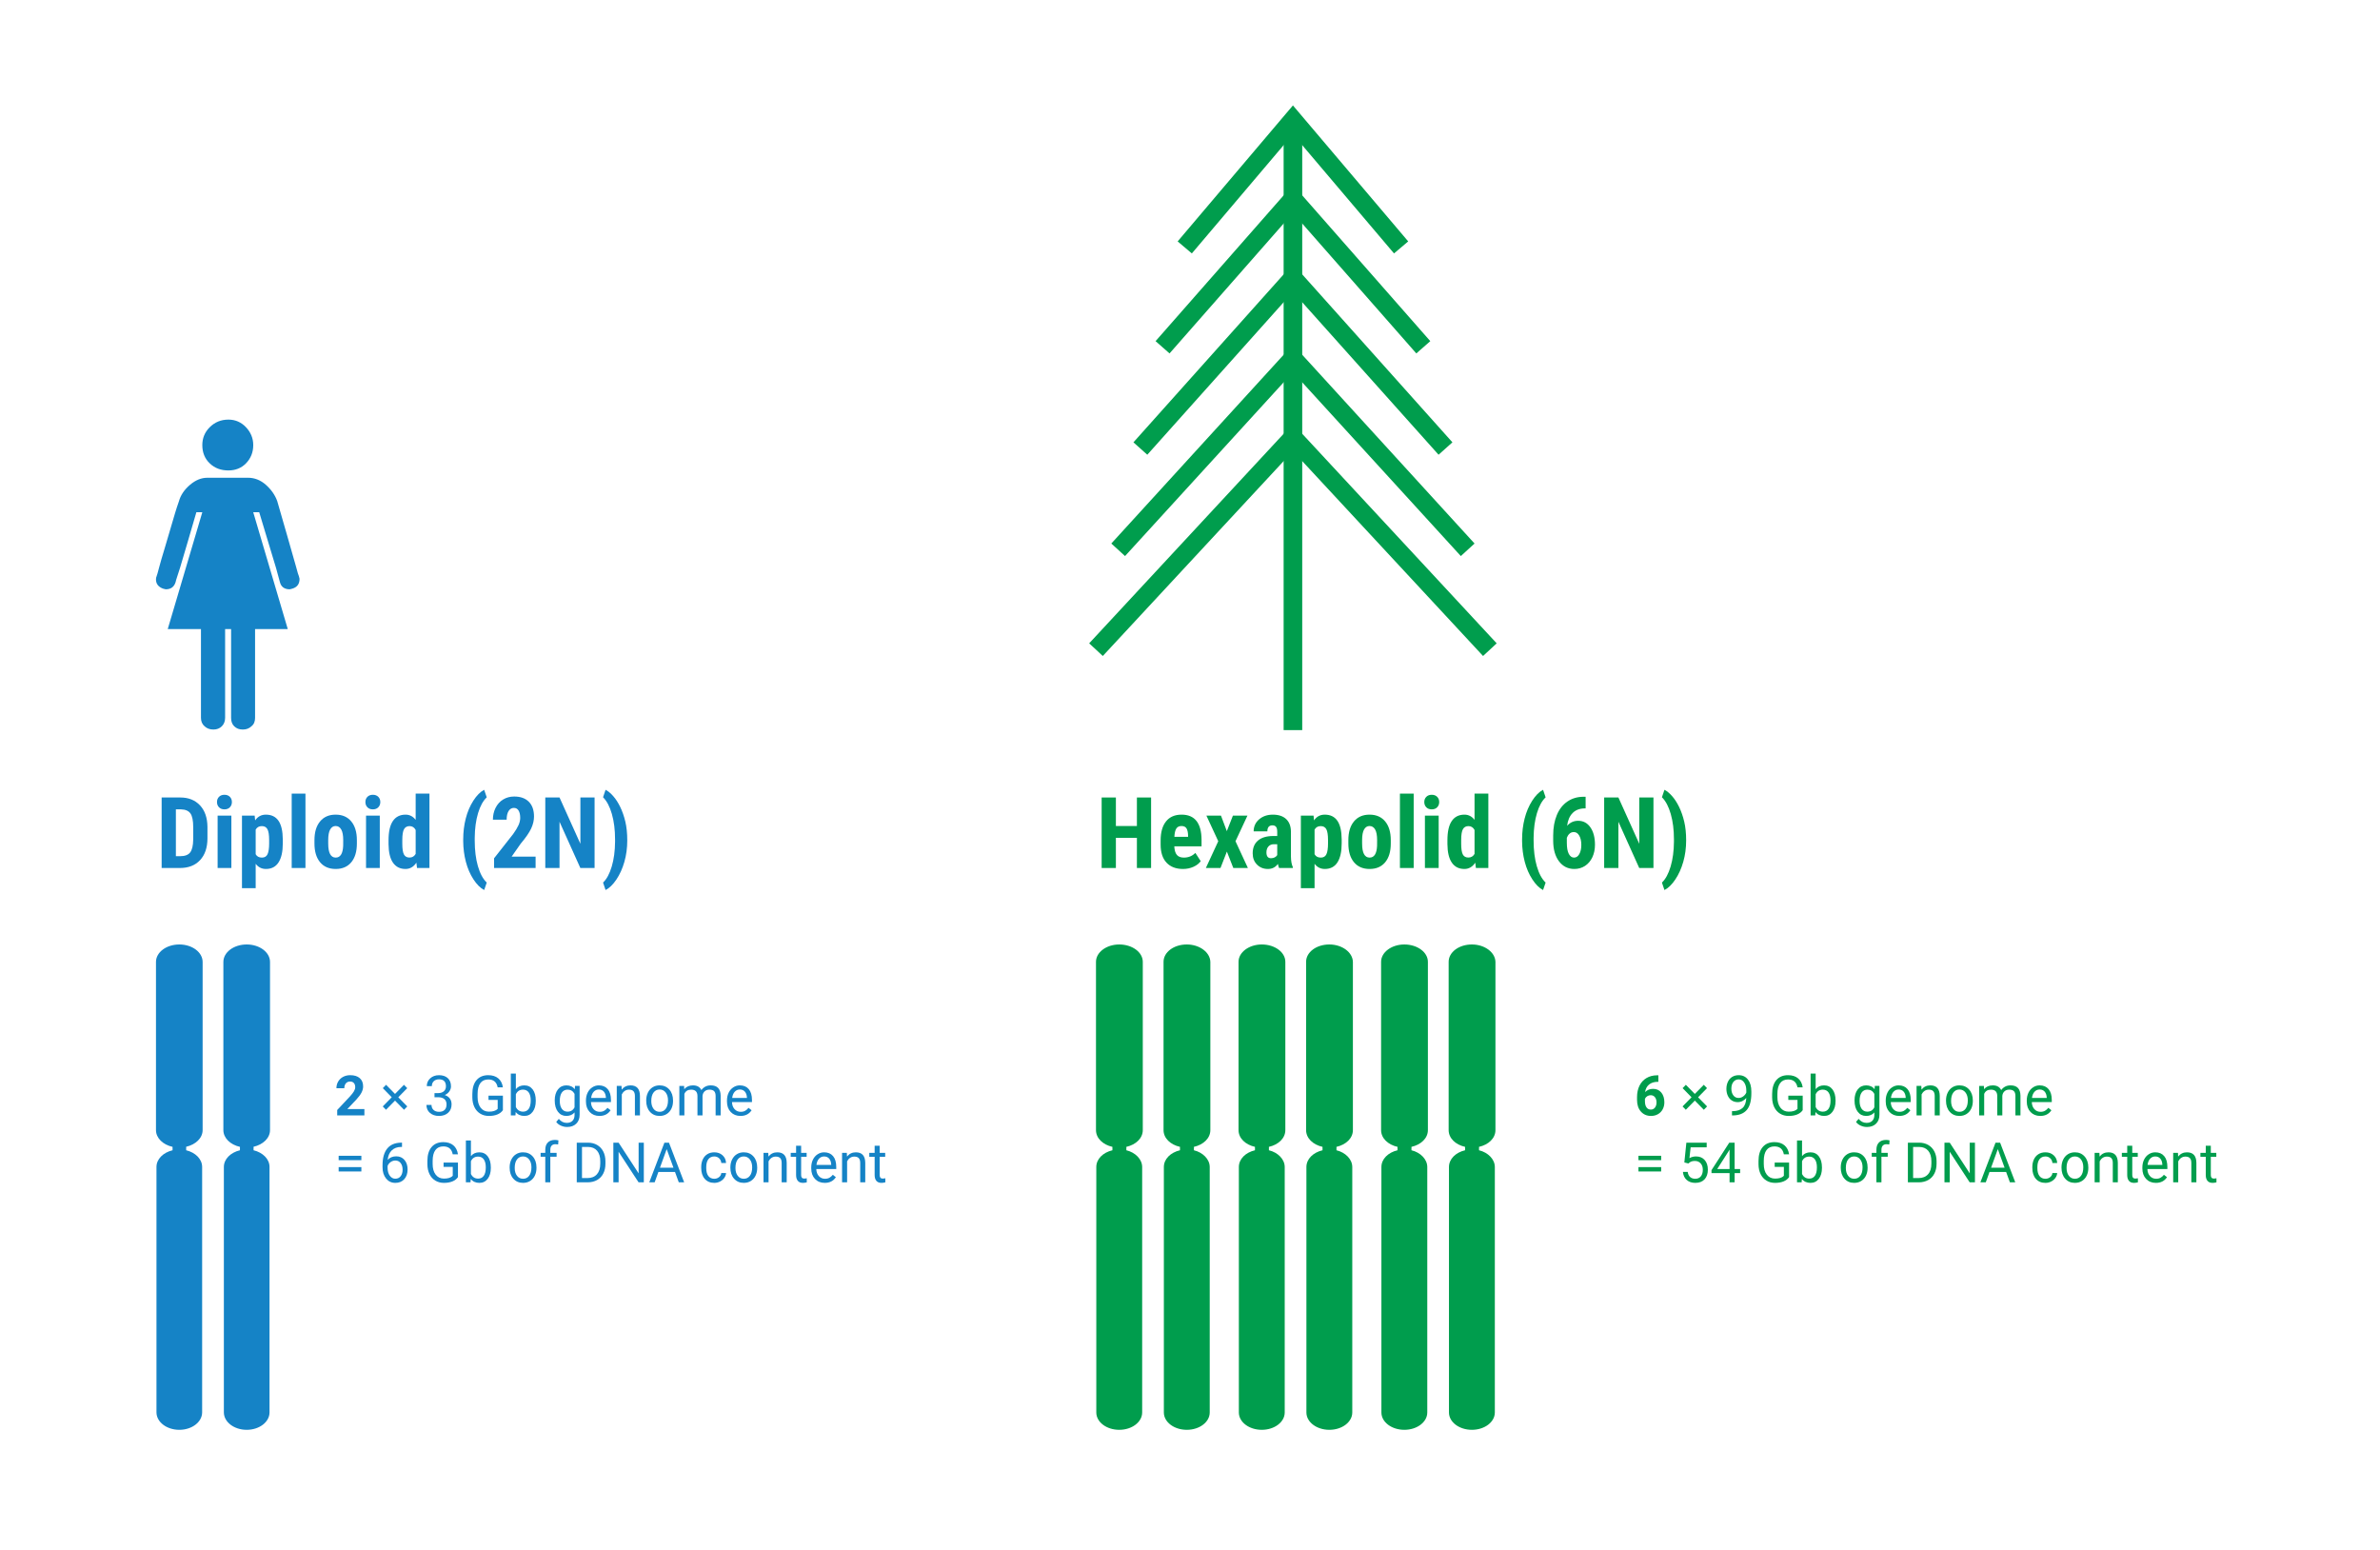 <?xml version="1.0" encoding="UTF-8"?>
<svg id="rev" xmlns="http://www.w3.org/2000/svg" viewBox="0 0 768 500">
  <defs>
    <style>
      .cls-1 {
        fill: none;
        stroke: #009d4d;
        stroke-miterlimit: 10;
        stroke-width: 6px;
      }

      .cls-2 {
        fill: #009d4d;
      }

      .cls-3 {
        fill: #1583c6;
      }
    </style>
  </defs>
  <g>
    <path class="cls-3" d="M72.642,202.986v28.635c0,1.116-.376,2.039-1.063,2.722-.705,.701-1.606,1.048-2.722,1.048-1.124,0-2.088-.336-2.838-1.048-.795-.673-1.17-1.606-1.17-2.722v-28.635h-10.723l11.159-37.706h-1.92c-1.224,4.237-4.542,15.572-5.292,18.011-.749,2.434-1.331,3.954-1.392,4.482-.482,1.599-1.538,2.371-3.197,2.371l-.849-.207c-1.553-.565-2.303-1.574-2.303-2.997,0-.39,.054-.711,.215-1.033,.107-.275,.402-1.23,.804-2.83,.402-1.605,1.015-3.578,1.706-5.882,.701-2.338,1.444-4.879,2.241-7.595,.802-2.731,1.545-5.36,2.455-7.9,.536-1.943,1.722-3.69,3.525-5.238,1.83-1.571,3.686-2.31,5.653-2.31h13.131c2.026,0,3.997,.723,5.767,2.31,1.71,1.533,2.945,3.296,3.634,5.238,.734,2.54,5.714,19.778,6.133,21.377,.421,1.606,.695,2.554,.849,2.83l.214,.849c0,1.721-.804,2.73-2.348,3.181l-.806,.206c-1.698,0-2.81-.763-3.197-2.371-.126-.525-.541-2.078-1.224-4.482-.701-2.469-4.214-13.774-5.438-18.011h-1.928l11.144,37.706h-10.554v28.635c0,1.116-.321,2.049-1.177,2.722-.75,.711-1.66,1.048-2.776,1.048-1.178,0-2.036-.335-2.776-1.048-.698-.672-1.009-1.606-1.009-2.722v-28.635h-1.929Z"/>
    <path class="cls-3" d="M73.705,151.789c2.248,0,4.17-.74,5.667-2.279,1.538-1.582,2.348-3.534,2.348-5.897,0-2.248-.829-4.152-2.348-5.767-1.518-1.613-3.419-2.455-5.667-2.455-2.394,0-4.375,.819-6.027,2.455-1.606,1.591-2.394,3.518-2.394,5.767,0,2.364,.768,4.34,2.394,5.897,1.633,1.564,3.632,2.279,6.027,2.279Z"/>
  </g>
  <g>
    <g id="Layer_1-2" data-name="Layer 1-2">
      <path id="path4008" class="cls-2" d="M382.963,304.743c-4.2,0-7.5,2.5-7.5,5.6v54.3c0,2.6,2.2,4.7,5.3,5.4v1.1c-3,.7-5.2,2.8-5.2,5.4v79.2c0,3.1,3.3,5.6,7.4,5.6s7.4-2.5,7.4-5.6v-79.2c0-2.5-2.2-4.7-5.1-5.4v-1.1c3.1-.7,5.3-2.8,5.3-5.4v-54.3c-.1-3.1-3.5-5.6-7.6-5.6Z"/>
      <path id="path4010" class="cls-2" d="M361.163,304.743c-4.1,0-7.5,2.5-7.5,5.6v54.3c0,2.6,2.2,4.7,5.3,5.4v1.1c-3,.7-5.2,2.8-5.2,5.4v79.2c0,3.1,3.3,5.6,7.4,5.6s7.4-2.5,7.4-5.6v-79.2c0-2.5-2.2-4.7-5.1-5.4v-1.1c3.1-.7,5.3-2.8,5.3-5.4v-54.3c0-3.1-3.4-5.6-7.6-5.6Z"/>
    </g>
    <g id="Layer_1-2-2" data-name="Layer 1-2">
      <path id="path4008-2" data-name="path4008" class="cls-2" d="M428.963,304.743c-4.2,0-7.5,2.5-7.5,5.6v54.3c0,2.6,2.2,4.7,5.3,5.4v1.1c-3,.7-5.2,2.8-5.2,5.4v79.2c0,3.1,3.3,5.6,7.4,5.6s7.4-2.5,7.4-5.6v-79.2c0-2.5-2.2-4.7-5.1-5.4v-1.1c3.1-.7,5.3-2.8,5.3-5.4v-54.3c-.1-3.1-3.5-5.6-7.6-5.6Z"/>
      <path id="path4010-2" data-name="path4010" class="cls-2" d="M407.163,304.743c-4.1,0-7.5,2.5-7.5,5.6v54.3c0,2.6,2.2,4.7,5.3,5.4v1.1c-3,.7-5.2,2.8-5.2,5.4v79.2c0,3.1,3.3,5.6,7.4,5.6s7.4-2.5,7.4-5.6v-79.2c0-2.5-2.2-4.7-5.1-5.4v-1.1c3.1-.7,5.3-2.8,5.3-5.4v-54.3c0-3.1-3.4-5.6-7.6-5.6Z"/>
    </g>
    <g id="Layer_1-2-3" data-name="Layer 1-2">
      <path id="path4008-3" data-name="path4008" class="cls-2" d="M474.963,304.743c-4.2,0-7.5,2.5-7.5,5.6v54.3c0,2.6,2.2,4.7,5.3,5.4v1.1c-3,.7-5.2,2.8-5.2,5.4v79.2c0,3.1,3.3,5.6,7.4,5.6s7.4-2.5,7.4-5.6v-79.2c0-2.5-2.2-4.7-5.1-5.4v-1.1c3.1-.7,5.3-2.8,5.3-5.4v-54.3c-.1-3.1-3.5-5.6-7.6-5.6Z"/>
      <path id="path4010-3" data-name="path4010" class="cls-2" d="M453.163,304.743c-4.1,0-7.5,2.5-7.5,5.6v54.3c0,2.6,2.2,4.7,5.3,5.4v1.1c-3,.7-5.2,2.8-5.2,5.4v79.2c0,3.1,3.3,5.6,7.4,5.6s7.4-2.5,7.4-5.6v-79.2c0-2.5-2.2-4.7-5.1-5.4v-1.1c3.1-.7,5.3-2.8,5.3-5.4v-54.3c-0-3.1-3.4-5.6-7.6-5.6Z"/>
    </g>
  </g>
  <g id="Layer_1-2-4" data-name="Layer 1-2">
    <path id="path4008-4" data-name="path4008" class="cls-3" d="M79.606,304.743c-4.169,0-7.527,2.518-7.527,5.645v54.25c0,2.562,2.24,4.713,5.348,5.407v1.099c-3.002,.712-5.189,2.837-5.189,5.378v79.177c0,3.127,3.288,5.645,7.368,5.645s7.368-2.518,7.368-5.645v-79.177c0-2.531-2.166-4.657-5.15-5.378v-1.129c3.085-.704,5.308-2.827,5.308-5.378v-54.25c0-3.127-3.358-5.645-7.527-5.645Z"/>
    <path id="path4010-4" data-name="path4010" class="cls-3" d="M57.859,304.743c-4.169,0-7.527,2.518-7.527,5.645v54.25c0,2.562,2.24,4.713,5.348,5.407v1.099c-3.002,.712-5.189,2.837-5.189,5.378v79.177c0,3.127,3.288,5.645,7.368,5.645s7.368-2.518,7.368-5.645v-79.177c0-2.531-2.166-4.657-5.15-5.378v-1.129c3.085-.704,5.308-2.827,5.308-5.378v-54.25c0-3.127-3.358-5.645-7.527-5.645Z"/>
  </g>
  <g>
    <line class="cls-1" x1="417.214" y1="38.655" x2="417.214" y2="235.576"/>
    <g>
      <polyline class="cls-1" points="480.766 209.618 417.214 141.144 353.663 209.618"/>
      <polyline class="cls-1" points="473.605 177.395 417.214 115.633 360.824 177.395"/>
      <polyline class="cls-1" points="466.445 144.724 417.214 89.676 367.984 144.724"/>
      <polyline class="cls-1" points="459.284 112.053 417.214 64.166 375.145 112.053"/>
      <polyline class="cls-1" points="452.123 79.83 417.214 38.655 382.306 79.83"/>
    </g>
  </g>
  <g>
    <path class="cls-3" d="M52.161,280.068v-22.75h6.016c2.656,0,4.773,.844,6.352,2.531s2.383,4,2.414,6.938v3.688c0,2.989-.789,5.336-2.367,7.039s-3.753,2.555-6.523,2.555h-5.891Zm4.594-18.922v15.109h1.375c1.531,0,2.609-.403,3.234-1.211s.953-2.2,.984-4.18v-3.953c0-2.125-.297-3.606-.891-4.445s-1.604-1.278-3.031-1.32h-1.672Z"/>
    <path class="cls-3" d="M70.02,258.787c0-.688,.219-1.25,.656-1.688s1.021-.656,1.75-.656c.729,0,1.312,.219,1.75,.656s.656,1,.656,1.688c0,.677-.216,1.239-.648,1.688-.433,.448-1.019,.672-1.758,.672-.74,0-1.326-.224-1.758-.672-.433-.448-.648-1.011-.648-1.688Zm4.641,21.281h-4.438v-16.906h4.438v16.906Z"/>
    <path class="cls-3" d="M91.254,272.146c0,2.656-.456,4.692-1.367,6.109-.912,1.417-2.269,2.125-4.07,2.125-1.375,0-2.479-.558-3.312-1.672v7.859h-4.422v-23.406h4.094l.156,1.547c.844-1.239,1.995-1.859,3.453-1.859,1.802,0,3.159,.656,4.07,1.969,.911,1.312,1.377,3.323,1.398,6.031v1.297Zm-4.406-1.109c0-1.636-.18-2.792-.539-3.469s-.966-1.016-1.82-1.016c-.906,0-1.568,.38-1.984,1.141v7.922c.396,.729,1.067,1.094,2.016,1.094,.875,0,1.481-.37,1.82-1.109,.338-.739,.508-1.891,.508-3.453v-1.109Z"/>
    <path class="cls-3" d="M98.567,280.068h-4.438v-24h4.438v24Z"/>
    <path class="cls-3" d="M101.473,271.068c0-2.562,.604-4.573,1.812-6.031,1.208-1.458,2.88-2.188,5.016-2.188,2.156,0,3.838,.729,5.047,2.188,1.208,1.458,1.812,3.479,1.812,6.062v1.078c0,2.573-.599,4.583-1.797,6.031-1.198,1.448-2.875,2.172-5.031,2.172-2.167,0-3.852-.727-5.055-2.18s-1.805-3.472-1.805-6.055v-1.078Zm4.438,1.109c0,3.021,.807,4.531,2.422,4.531,1.489,0,2.292-1.261,2.406-3.781l.016-1.859c0-1.542-.214-2.685-.641-3.43-.427-.745-1.031-1.117-1.812-1.117-.75,0-1.336,.372-1.758,1.117s-.633,1.888-.633,3.43v1.109Z"/>
    <path class="cls-3" d="M117.911,258.787c0-.688,.219-1.25,.656-1.688s1.021-.656,1.75-.656c.729,0,1.312,.219,1.75,.656s.656,1,.656,1.688c0,.677-.216,1.239-.648,1.688-.433,.448-1.019,.672-1.758,.672-.74,0-1.326-.224-1.758-.672-.433-.448-.648-1.011-.648-1.688Zm4.641,21.281h-4.438v-16.906h4.438v16.906Z"/>
    <path class="cls-3" d="M125.379,271.1c0-2.771,.469-4.839,1.406-6.203s2.302-2.047,4.094-2.047c1.302,0,2.385,.562,3.25,1.688v-8.469h4.453v24h-4.016l-.203-1.719c-.906,1.354-2.073,2.031-3.5,2.031-1.771,0-3.123-.677-4.055-2.031-.933-1.354-1.409-3.344-1.43-5.969v-1.281Zm4.438,1.109c0,1.667,.177,2.831,.531,3.492,.354,.661,.953,.992,1.797,.992,.875,0,1.536-.391,1.984-1.172v-7.719c-.438-.833-1.094-1.25-1.969-1.25-.812,0-1.406,.328-1.781,.984s-.562,1.823-.562,3.5v1.172Z"/>
    <path class="cls-3" d="M149.473,270.818c0-2.333,.273-4.573,.82-6.719s1.364-4.065,2.453-5.758c1.088-1.692,2.252-2.862,3.492-3.508l.828,2.438c-1.178,1.104-2.109,2.8-2.797,5.086s-1.047,4.93-1.078,7.93v.938c0,3.125,.341,5.872,1.023,8.242,.682,2.369,1.633,4.138,2.852,5.305l-.828,2.406c-1.229-.646-2.383-1.797-3.461-3.453s-1.894-3.542-2.445-5.656c-.553-2.114-.839-4.317-.859-6.609v-.641Z"/>
    <path class="cls-3" d="M172.833,280.068h-13.406v-3.125l6.156-7.828c.781-1.083,1.356-2.034,1.727-2.852,.369-.817,.555-1.602,.555-2.352,0-1.011-.175-1.802-.523-2.375-.35-.573-.852-.859-1.508-.859-.719,0-1.289,.333-1.711,1s-.633,1.604-.633,2.812h-4.438c0-1.396,.289-2.672,.867-3.828s1.391-2.055,2.438-2.695,2.231-.961,3.555-.961c2.031,0,3.606,.56,4.727,1.68,1.119,1.12,1.68,2.711,1.68,4.773,0,1.281-.311,2.581-.93,3.898-.62,1.317-1.742,2.94-3.367,4.867l-2.922,4.172h7.734v3.672Z"/>
    <path class="cls-3" d="M191.864,280.068h-4.594l-6.719-14.922v14.922h-4.594v-22.75h4.594l6.734,14.938v-14.938h4.578v22.75Z"/>
    <path class="cls-3" d="M202.411,271.193c0,2.427-.311,4.724-.93,6.891-.62,2.166-1.479,4.067-2.578,5.703-1.1,1.635-2.264,2.766-3.492,3.391l-.812-2.406c1.188-1.136,2.125-2.873,2.812-5.211,.688-2.339,1.041-4.987,1.062-7.945v-.828c0-3.031-.342-5.742-1.023-8.133-.683-2.391-1.633-4.195-2.852-5.414l.812-2.406c.802,.406,1.622,1.083,2.461,2.031,.838,.948,1.596,2.12,2.273,3.516,.677,1.396,1.224,2.966,1.641,4.711,.416,1.745,.625,3.778,.625,6.102Z"/>
  </g>
  <g>
    <path class="cls-3" d="M117.586,359.891h-8.771v-1.74l4.14-4.412c.568-.621,.989-1.163,1.261-1.626s.409-.902,.409-1.318c0-.568-.144-1.015-.431-1.341-.287-.324-.697-.487-1.23-.487-.574,0-1.027,.198-1.358,.593-.331,.396-.497,.916-.497,1.561h-2.549c0-.779,.186-1.491,.558-2.136s.898-1.149,1.578-1.517c.68-.365,1.45-.549,2.312-.549,1.318,0,2.342,.316,3.072,.949s1.094,1.526,1.094,2.681c0,.633-.164,1.277-.492,1.934s-.891,1.421-1.688,2.294l-2.909,3.067h5.502v2.048Z"/>
    <path class="cls-3" d="M123.51,356.999l2.9-2.953-2.883-2.944,1.046-1.081,2.892,2.944,2.892-2.944,1.046,1.081-2.883,2.944,2.9,2.953-1.046,1.081-2.909-2.962-2.909,2.962-1.046-1.081Z"/>
    <path class="cls-3" d="M140.209,352.701h1.222c.768-.012,1.371-.214,1.811-.606s.659-.923,.659-1.591c0-1.5-.747-2.25-2.241-2.25-.703,0-1.264,.201-1.683,.602-.419,.402-.628,.934-.628,1.596h-1.626c0-1.014,.371-1.855,1.112-2.527,.741-.67,1.683-1.006,2.826-1.006,1.207,0,2.153,.319,2.839,.958s1.028,1.526,1.028,2.663c0,.557-.18,1.096-.541,1.617s-.851,.911-1.472,1.169c.703,.223,1.247,.592,1.63,1.107s.576,1.146,.576,1.89c0,1.148-.375,2.06-1.125,2.733s-1.726,1.011-2.927,1.011-2.178-.325-2.931-.976-1.129-1.509-1.129-2.575h1.635c0,.674,.22,1.213,.659,1.617s1.028,.606,1.767,.606c.785,0,1.386-.205,1.802-.615s.624-.999,.624-1.767c0-.744-.229-1.315-.686-1.714s-1.116-.604-1.978-.615h-1.222v-1.327Z"/>
    <path class="cls-3" d="M162.278,358.212c-.434,.621-1.039,1.085-1.815,1.394-.776,.307-1.68,.461-2.711,.461-1.043,0-1.969-.244-2.777-.734-.809-.488-1.434-1.185-1.876-2.087s-.669-1.948-.681-3.138v-1.116c0-1.928,.45-3.422,1.349-4.482s2.164-1.591,3.792-1.591c1.336,0,2.411,.342,3.226,1.023,.814,.684,1.312,1.651,1.494,2.905h-1.688c-.316-1.699-1.324-2.549-3.023-2.549-1.131,0-1.988,.397-2.571,1.192s-.877,1.945-.883,3.452v1.047c0,1.437,.328,2.579,.984,3.427,.656,.847,1.544,1.271,2.663,1.271,.633,0,1.187-.069,1.661-.21s.867-.377,1.178-.711v-2.867h-2.962v-1.38h4.641v4.693Z"/>
    <path class="cls-3" d="M172.887,355.241c0,1.453-.334,2.62-1.002,3.503-.668,.881-1.564,1.322-2.689,1.322-1.201,0-2.13-.425-2.786-1.274l-.079,1.099h-1.494v-13.5h1.626v5.036c.656-.814,1.562-1.222,2.716-1.222s2.061,.437,2.72,1.31,.989,2.068,.989,3.586v.141Zm-1.626-.185c0-1.107-.214-1.963-.642-2.566s-1.043-.905-1.846-.905c-1.072,0-1.843,.498-2.312,1.494v4.113c.498,.996,1.274,1.494,2.329,1.494,.779,0,1.386-.302,1.819-.905s.65-1.512,.65-2.725Z"/>
    <path class="cls-3" d="M179.004,355.057c0-1.482,.343-2.662,1.028-3.537,.686-.877,1.594-1.314,2.725-1.314,1.16,0,2.065,.41,2.716,1.23l.079-1.055h1.485v9.281c0,1.23-.365,2.2-1.094,2.909s-1.709,1.063-2.94,1.063c-.686,0-1.356-.146-2.013-.439s-1.157-.694-1.503-1.204l.844-.976c.697,.861,1.55,1.292,2.558,1.292,.791,0,1.408-.223,1.85-.668s.664-1.072,.664-1.881v-.817c-.65,.75-1.538,1.125-2.663,1.125-1.113,0-2.014-.448-2.703-1.345s-1.033-2.118-1.033-3.665Zm1.635,.185c0,1.072,.22,1.915,.659,2.526,.439,.613,1.055,.919,1.846,.919,1.025,0,1.778-.466,2.259-1.397v-4.342c-.498-.908-1.245-1.362-2.241-1.362-.791,0-1.409,.308-1.854,.923s-.668,1.526-.668,2.733Z"/>
    <path class="cls-3" d="M193.436,360.066c-1.289,0-2.338-.424-3.146-1.27-.809-.848-1.213-1.979-1.213-3.397v-.299c0-.943,.18-1.786,.541-2.526,.36-.742,.864-1.322,1.512-1.74,.647-.42,1.349-.629,2.105-.629,1.236,0,2.197,.407,2.883,1.222s1.028,1.98,1.028,3.498v.677h-6.442c.023,.938,.297,1.695,.822,2.271,.524,.578,1.191,.866,2,.866,.574,0,1.061-.117,1.459-.352s.747-.545,1.046-.932l.993,.773c-.797,1.225-1.992,1.837-3.586,1.837Zm-.202-8.525c-.656,0-1.207,.238-1.652,.717-.445,.477-.721,1.146-.826,2.008h4.764v-.123c-.047-.826-.27-1.467-.668-1.92-.398-.455-.938-.682-1.617-.682Z"/>
    <path class="cls-3" d="M200.563,350.381l.053,1.195c.727-.914,1.676-1.371,2.848-1.371,2.01,0,3.023,1.134,3.041,3.401v6.284h-1.626v-6.293c-.006-.686-.162-1.192-.471-1.521-.307-.328-.786-.492-1.437-.492-.527,0-.99,.141-1.389,.422s-.709,.65-.932,1.107v6.776h-1.626v-9.51h1.538Z"/>
    <path class="cls-3" d="M208.526,355.048c0-.932,.183-1.77,.55-2.514,.365-.744,.875-1.318,1.529-1.723,.652-.404,1.398-.606,2.236-.606,1.295,0,2.342,.448,3.143,1.345,.799,.896,1.199,2.089,1.199,3.577v.114c0,.926-.178,1.757-.531,2.491-.355,.736-.861,1.309-1.521,1.719-.658,.41-1.416,.615-2.271,.615-1.289,0-2.334-.448-3.133-1.345-.801-.896-1.2-2.083-1.2-3.56v-.114Zm1.635,.193c0,1.055,.244,1.901,.733,2.54s1.145,.958,1.965,.958c.826,0,1.482-.323,1.969-.972,.486-.646,.729-1.554,.729-2.72,0-1.043-.248-1.888-.743-2.536-.495-.646-1.152-.971-1.973-.971-.803,0-1.45,.319-1.942,.958s-.738,1.553-.738,2.742Z"/>
    <path class="cls-3" d="M220.752,350.381l.044,1.055c.697-.82,1.638-1.23,2.821-1.23,1.33,0,2.235,.51,2.716,1.529,.316-.457,.728-.826,1.235-1.107,.506-.281,1.105-.422,1.797-.422,2.086,0,3.146,1.104,3.182,3.313v6.372h-1.626v-6.275c0-.68-.155-1.188-.466-1.525-.311-.336-.832-.505-1.564-.505-.604,0-1.104,.181-1.503,.54-.398,.361-.63,.846-.694,1.455v6.311h-1.635v-6.231c0-1.383-.677-2.074-2.03-2.074-1.066,0-1.796,.454-2.188,1.362v6.943h-1.626v-9.51h1.538Z"/>
    <path class="cls-3" d="M238.945,360.066c-1.289,0-2.338-.424-3.146-1.27-.809-.848-1.213-1.979-1.213-3.397v-.299c0-.943,.181-1.786,.54-2.526,.361-.742,.864-1.322,1.512-1.74,.647-.42,1.35-.629,2.105-.629,1.236,0,2.197,.407,2.883,1.222s1.028,1.98,1.028,3.498v.677h-6.442c.023,.938,.297,1.695,.822,2.271,.523,.578,1.19,.866,1.999,.866,.574,0,1.061-.117,1.459-.352s.747-.545,1.046-.932l.993,.773c-.797,1.225-1.992,1.837-3.586,1.837Zm-.202-8.525c-.656,0-1.207,.238-1.652,.717-.445,.477-.721,1.146-.826,2.008h4.764v-.123c-.047-.826-.27-1.467-.668-1.92-.398-.455-.938-.682-1.617-.682Z"/>
    <path class="cls-3" d="M116.61,374.336h-7.33v-1.414h7.33v1.414Zm0,3.648h-7.33v-1.406h7.33v1.406Z"/>
    <path class="cls-3" d="M129.724,368.686v1.379h-.299c-1.266,.023-2.273,.398-3.023,1.125s-1.184,1.75-1.301,3.068c.674-.773,1.594-1.16,2.76-1.16,1.113,0,2.002,.393,2.667,1.178s.998,1.799,.998,3.041c0,1.318-.359,2.373-1.077,3.164s-1.68,1.186-2.887,1.186c-1.225,0-2.218-.47-2.979-1.41s-1.143-2.152-1.143-3.635v-.623c0-2.355,.502-4.156,1.507-5.401s2.5-1.882,4.487-1.911h.29Zm-2.136,5.766c-.557,0-1.069,.166-1.538,.5s-.794,.754-.976,1.258v.598c0,1.055,.237,1.904,.712,2.549s1.066,.967,1.775,.967c.732,0,1.308-.27,1.727-.809s.628-1.246,.628-2.119c0-.879-.212-1.589-.637-2.131s-.989-.812-1.692-.812Z"/>
    <path class="cls-3" d="M147.776,379.812c-.434,.621-1.039,1.085-1.815,1.393s-1.68,.461-2.711,.461c-1.043,0-1.969-.244-2.777-.733s-1.434-1.185-1.876-2.087-.669-1.949-.681-3.139v-1.115c0-1.928,.45-3.422,1.349-4.482s2.164-1.592,3.792-1.592c1.336,0,2.411,.342,3.226,1.024s1.312,1.651,1.494,2.905h-1.688c-.316-1.699-1.324-2.549-3.023-2.549-1.131,0-1.988,.396-2.571,1.191s-.877,1.945-.883,3.453v1.047c0,1.436,.328,2.578,.984,3.426s1.544,1.271,2.663,1.271c.633,0,1.187-.07,1.661-.211s.867-.377,1.178-.711v-2.867h-2.962v-1.379h4.641v4.693Z"/>
    <path class="cls-3" d="M158.385,376.842c0,1.453-.334,2.62-1.002,3.502s-1.564,1.322-2.689,1.322c-1.201,0-2.13-.424-2.786-1.273l-.079,1.098h-1.494v-13.5h1.626v5.037c.656-.814,1.562-1.223,2.716-1.223s2.061,.438,2.72,1.311,.989,2.068,.989,3.586v.141Zm-1.626-.186c0-1.107-.214-1.963-.642-2.566s-1.043-.904-1.846-.904c-1.072,0-1.843,.498-2.312,1.494v4.113c.498,.996,1.274,1.494,2.329,1.494,.779,0,1.386-.303,1.819-.906s.65-1.512,.65-2.725Z"/>
    <path class="cls-3" d="M164.458,376.648c0-.932,.183-1.77,.549-2.514s.876-1.318,1.529-1.723,1.399-.607,2.237-.607c1.295,0,2.342,.449,3.142,1.346s1.2,2.088,1.2,3.576v.115c0,.926-.177,1.756-.532,2.491s-.861,1.308-1.521,1.718-1.417,.615-2.272,.615c-1.289,0-2.333-.447-3.133-1.344s-1.2-2.084-1.2-3.561v-.113Zm1.635,.193c0,1.055,.245,1.9,.734,2.539s1.144,.959,1.964,.959c.826,0,1.482-.324,1.969-.972s.729-1.554,.729-2.72c0-1.043-.248-1.889-.743-2.536s-1.153-.972-1.973-.972c-.803,0-1.45,.32-1.942,.959s-.738,1.553-.738,2.742Z"/>
    <path class="cls-3" d="M175.954,381.49v-8.252h-1.503v-1.258h1.503v-.975c0-1.02,.272-1.809,.817-2.365s1.315-.834,2.312-.834c.375,0,.747,.049,1.116,.148l-.088,1.311c-.275-.053-.568-.08-.879-.08-.527,0-.935,.154-1.222,.463s-.431,.752-.431,1.328v1.004h2.03v1.258h-2.03v8.252h-1.626Z"/>
    <path class="cls-3" d="M186.114,381.49v-12.797h3.612c1.113,0,2.098,.246,2.953,.738s1.516,1.193,1.982,2.102,.702,1.951,.708,3.129v.816c0,1.207-.233,2.266-.699,3.174s-1.131,1.605-1.995,2.092-1.871,.734-3.019,.746h-3.542Zm1.688-11.416v10.037h1.775c1.301,0,2.313-.405,3.037-1.215,.724-.809,1.085-1.961,1.085-3.457v-.748c0-1.453-.341-2.584-1.024-3.391s-1.651-1.215-2.905-1.227h-1.969Z"/>
    <path class="cls-3" d="M207.753,381.49h-1.696l-6.442-9.861v9.861h-1.696v-12.797h1.696l6.46,9.906v-9.906h1.679v12.797Z"/>
    <path class="cls-3" d="M217.816,378.143h-5.361l-1.204,3.348h-1.74l4.887-12.797h1.477l4.896,12.797h-1.731l-1.222-3.348Zm-4.852-1.381h4.351l-2.18-5.984-2.171,5.984Z"/>
    <path class="cls-3" d="M230.508,380.34c.58,0,1.087-.176,1.521-.527s.674-.791,.721-1.318h1.538c-.029,.545-.217,1.062-.562,1.555s-.808,.885-1.385,1.178-1.188,.439-1.832,.439c-1.295,0-2.324-.432-3.09-1.296-.764-.864-1.146-2.046-1.146-3.546v-.273c0-.926,.17-1.748,.51-2.469s.827-1.281,1.463-1.68,1.388-.598,2.255-.598c1.066,0,1.952,.32,2.659,.959,.705,.639,1.082,1.467,1.129,2.486h-1.538c-.047-.615-.28-1.12-.698-1.516-.42-.396-.937-.594-1.552-.594-.826,0-1.467,.298-1.921,.893s-.681,1.455-.681,2.58v.307c0,1.096,.226,1.939,.677,2.531s1.096,.889,1.934,.889Z"/>
    <path class="cls-3" d="M235.685,376.648c0-.932,.183-1.77,.55-2.514,.365-.744,.875-1.318,1.529-1.723,.652-.404,1.398-.607,2.236-.607,1.295,0,2.342,.449,3.143,1.346,.799,.896,1.199,2.088,1.199,3.576v.115c0,.926-.178,1.756-.531,2.491-.355,.735-.861,1.308-1.521,1.718-.658,.41-1.416,.615-2.271,.615-1.289,0-2.334-.447-3.133-1.344-.801-.896-1.2-2.084-1.2-3.561v-.113Zm1.635,.193c0,1.055,.244,1.9,.733,2.539s1.145,.959,1.965,.959c.826,0,1.482-.324,1.969-.972s.729-1.554,.729-2.72c0-1.043-.248-1.889-.743-2.536s-1.152-.972-1.973-.972c-.803,0-1.45,.32-1.942,.959s-.738,1.553-.738,2.742Z"/>
    <path class="cls-3" d="M247.919,371.98l.053,1.195c.727-.914,1.676-1.371,2.848-1.371,2.01,0,3.023,1.135,3.041,3.402v6.283h-1.626v-6.293c-.006-.686-.162-1.191-.471-1.52-.307-.328-.786-.492-1.437-.492-.527,0-.99,.141-1.389,.422s-.709,.65-.932,1.107v6.775h-1.626v-9.51h1.538Z"/>
    <path class="cls-3" d="M258.519,369.678v2.303h1.775v1.258h-1.775v5.904c0,.381,.079,.668,.237,.857,.158,.191,.428,.287,.809,.287,.188,0,.445-.035,.773-.105v1.311c-.428,.116-.844,.174-1.248,.174-.727,0-1.274-.219-1.644-.658s-.554-1.064-.554-1.873v-5.896h-1.731v-1.258h1.731v-2.303h1.626Z"/>
    <path class="cls-3" d="M266.139,381.666c-1.289,0-2.338-.423-3.146-1.27s-1.213-1.979-1.213-3.396v-.299c0-.943,.181-1.786,.54-2.527,.361-.741,.864-1.321,1.512-1.74s1.35-.629,2.105-.629c1.236,0,2.197,.408,2.883,1.223s1.028,1.98,1.028,3.498v.676h-6.442c.023,.938,.297,1.695,.822,2.272,.523,.577,1.19,.866,1.999,.866,.574,0,1.061-.117,1.459-.352s.747-.545,1.046-.932l.993,.773c-.797,1.225-1.992,1.836-3.586,1.836Zm-.202-8.525c-.656,0-1.207,.239-1.652,.717s-.721,1.146-.826,2.008h4.764v-.123c-.047-.826-.27-1.466-.668-1.92s-.938-.682-1.617-.682Z"/>
    <path class="cls-3" d="M273.267,371.98l.053,1.195c.727-.914,1.676-1.371,2.848-1.371,2.01,0,3.023,1.135,3.041,3.402v6.283h-1.626v-6.293c-.006-.686-.162-1.191-.471-1.52-.307-.328-.786-.492-1.437-.492-.527,0-.99,.141-1.389,.422s-.709,.65-.932,1.107v6.775h-1.626v-9.51h1.538Z"/>
    <path class="cls-3" d="M283.866,369.678v2.303h1.775v1.258h-1.775v5.904c0,.381,.079,.668,.237,.857,.158,.191,.428,.287,.809,.287,.188,0,.445-.035,.773-.105v1.311c-.428,.116-.844,.174-1.248,.174-.727,0-1.274-.219-1.644-.658s-.554-1.064-.554-1.873v-5.896h-1.731v-1.258h1.731v-2.303h1.626Z"/>
  </g>
  <g>
    <path class="cls-2" d="M535.137,346.962v2.092h-.246c-1.148,.018-2.072,.316-2.773,.896-.699,.58-1.12,1.386-1.261,2.417,.68-.691,1.538-1.037,2.575-1.037,1.113,0,1.998,.398,2.654,1.195s.984,1.846,.984,3.146c0,.832-.18,1.585-.541,2.259-.359,.674-.869,1.198-1.529,1.573-.658,.375-1.404,.562-2.236,.562-1.348,0-2.436-.469-3.266-1.406-.828-.938-1.243-2.188-1.243-3.753v-.914c0-1.389,.263-2.614,.786-3.679,.525-1.062,1.277-1.887,2.26-2.469,.98-.584,2.119-.878,3.414-.884h.422Zm-2.479,6.416c-.41,0-.782,.106-1.116,.32s-.58,.495-.738,.847v.771c0,.848,.167,1.511,.501,1.987s.803,.715,1.406,.715c.545,0,.986-.215,1.322-.645,.338-.431,.506-.987,.506-1.671,0-.696-.17-1.258-.51-1.686-.34-.426-.797-.64-1.371-.64Z"/>
    <path class="cls-2" d="M542.941,356.999l2.9-2.953-2.883-2.944,1.046-1.081,2.892,2.944,2.892-2.944,1.046,1.081-2.883,2.944,2.9,2.953-1.046,1.081-2.909-2.962-2.909,2.962-1.046-1.081Z"/>
    <path class="cls-2" d="M563.508,354.266c-.34,.404-.746,.729-1.217,.976-.473,.246-.989,.369-1.552,.369-.738,0-1.382-.182-1.929-.545-.549-.363-.972-.874-1.271-1.534-.299-.658-.448-1.387-.448-2.184,0-.855,.162-1.626,.488-2.312,.324-.686,.786-1.21,1.384-1.573s1.295-.545,2.092-.545c1.266,0,2.263,.473,2.993,1.42,.729,.945,1.094,2.236,1.094,3.871v.475c0,2.49-.492,4.309-1.477,5.453-.984,1.146-2.47,1.733-4.456,1.763h-.316v-1.38h.343c1.342-.023,2.373-.373,3.094-1.048,.721-.676,1.113-1.744,1.178-3.206Zm-2.505,0c.545,0,1.048-.167,1.507-.501,.461-.334,.796-.747,1.007-1.239v-.65c0-1.066-.231-1.934-.694-2.602s-1.049-1.002-1.758-1.002c-.715,0-1.289,.273-1.723,.822-.434,.547-.65,1.27-.65,2.166,0,.873,.209,1.592,.629,2.158,.418,.564,.979,.848,1.683,.848Z"/>
    <path class="cls-2" d="M581.71,358.212c-.434,.621-1.038,1.085-1.815,1.394-.775,.307-1.68,.461-2.711,.461-1.043,0-1.969-.244-2.777-.734-.809-.488-1.434-1.185-1.877-2.087-.441-.902-.669-1.948-.681-3.138v-1.116c0-1.928,.45-3.422,1.349-4.482,.9-1.061,2.164-1.591,3.793-1.591,1.336,0,2.411,.342,3.226,1.023,.814,.684,1.312,1.651,1.494,2.905h-1.688c-.316-1.699-1.324-2.549-3.023-2.549-1.131,0-1.987,.397-2.571,1.192-.582,.795-.877,1.945-.883,3.452v1.047c0,1.437,.328,2.579,.984,3.427,.656,.847,1.544,1.271,2.663,1.271,.633,0,1.187-.069,1.661-.21s.867-.377,1.178-.711v-2.867h-2.962v-1.38h4.641v4.693Z"/>
    <path class="cls-2" d="M592.318,355.241c0,1.453-.334,2.62-1.002,3.503-.668,.881-1.564,1.322-2.689,1.322-1.201,0-2.13-.425-2.786-1.274l-.079,1.099h-1.494v-13.5h1.626v5.036c.656-.814,1.562-1.222,2.716-1.222s2.061,.437,2.721,1.31c.658,.873,.988,2.068,.988,3.586v.141Zm-1.626-.185c0-1.107-.214-1.963-.642-2.566s-1.043-.905-1.846-.905c-1.072,0-1.843,.498-2.312,1.494v4.113c.498,.996,1.274,1.494,2.329,1.494,.779,0,1.386-.302,1.819-.905s.65-1.512,.65-2.725Z"/>
    <path class="cls-2" d="M598.436,355.057c0-1.482,.343-2.662,1.028-3.537,.686-.877,1.594-1.314,2.725-1.314,1.16,0,2.065,.41,2.716,1.23l.079-1.055h1.485v9.281c0,1.23-.365,2.2-1.094,2.909-.73,.709-1.71,1.063-2.94,1.063-.686,0-1.356-.146-2.013-.439s-1.157-.694-1.503-1.204l.844-.976c.697,.861,1.55,1.292,2.558,1.292,.791,0,1.408-.223,1.85-.668,.443-.445,.664-1.072,.664-1.881v-.817c-.65,.75-1.538,1.125-2.663,1.125-1.113,0-2.015-.448-2.702-1.345-.689-.896-1.033-2.118-1.033-3.665Zm1.635,.185c0,1.072,.22,1.915,.659,2.526,.439,.613,1.055,.919,1.846,.919,1.025,0,1.778-.466,2.259-1.397v-4.342c-.498-.908-1.245-1.362-2.241-1.362-.791,0-1.409,.308-1.854,.923s-.668,1.526-.668,2.733Z"/>
    <path class="cls-2" d="M612.867,360.066c-1.289,0-2.338-.424-3.146-1.27-.809-.848-1.213-1.979-1.213-3.397v-.299c0-.943,.18-1.786,.541-2.526,.359-.742,.863-1.322,1.512-1.74,.646-.42,1.349-.629,2.104-.629,1.236,0,2.197,.407,2.883,1.222s1.028,1.98,1.028,3.498v.677h-6.442c.023,.938,.298,1.695,.821,2.271,.525,.578,1.191,.866,2,.866,.574,0,1.061-.117,1.459-.352s.747-.545,1.046-.932l.993,.773c-.797,1.225-1.992,1.837-3.586,1.837Zm-.202-8.525c-.656,0-1.207,.238-1.652,.717-.445,.477-.721,1.146-.826,2.008h4.764v-.123c-.047-.826-.27-1.467-.668-1.92-.398-.455-.938-.682-1.617-.682Z"/>
    <path class="cls-2" d="M619.996,350.381l.053,1.195c.727-.914,1.676-1.371,2.848-1.371,2.01,0,3.023,1.134,3.041,3.401v6.284h-1.627v-6.293c-.006-.686-.162-1.192-.471-1.521-.307-.328-.785-.492-1.436-.492-.527,0-.99,.141-1.389,.422s-.709,.65-.932,1.107v6.776h-1.627v-9.51h1.539Z"/>
    <path class="cls-2" d="M627.957,355.048c0-.932,.184-1.77,.551-2.514,.365-.744,.875-1.318,1.529-1.723,.652-.404,1.398-.606,2.236-.606,1.295,0,2.342,.448,3.143,1.345,.799,.896,1.199,2.089,1.199,3.577v.114c0,.926-.178,1.757-.531,2.491-.355,.736-.861,1.309-1.521,1.719-.658,.41-1.416,.615-2.271,.615-1.289,0-2.334-.448-3.133-1.345-.801-.896-1.201-2.083-1.201-3.56v-.114Zm1.635,.193c0,1.055,.244,1.901,.734,2.54,.488,.639,1.145,.958,1.965,.958,.826,0,1.482-.323,1.969-.972,.486-.646,.729-1.554,.729-2.72,0-1.043-.248-1.888-.742-2.536-.496-.646-1.152-.971-1.973-.971-.803,0-1.451,.319-1.943,.958s-.738,1.553-.738,2.742Z"/>
    <path class="cls-2" d="M640.184,350.381l.043,1.055c.697-.82,1.639-1.23,2.822-1.23,1.33,0,2.234,.51,2.715,1.529,.316-.457,.729-.826,1.236-1.107,.506-.281,1.105-.422,1.797-.422,2.086,0,3.146,1.104,3.182,3.313v6.372h-1.627v-6.275c0-.68-.154-1.188-.465-1.525-.311-.336-.832-.505-1.564-.505-.604,0-1.105,.181-1.504,.54-.398,.361-.629,.846-.693,1.455v6.311h-1.635v-6.231c0-1.383-.678-2.074-2.031-2.074-1.066,0-1.795,.454-2.188,1.362v6.943h-1.627v-9.51h1.539Z"/>
    <path class="cls-2" d="M658.377,360.066c-1.289,0-2.338-.424-3.146-1.27-.809-.848-1.213-1.979-1.213-3.397v-.299c0-.943,.18-1.786,.539-2.526,.361-.742,.865-1.322,1.512-1.74,.648-.42,1.35-.629,2.105-.629,1.236,0,2.197,.407,2.883,1.222s1.029,1.98,1.029,3.498v.677h-6.443c.023,.938,.297,1.695,.822,2.271,.523,.578,1.191,.866,2,.866,.574,0,1.061-.117,1.459-.352s.746-.545,1.045-.932l.994,.773c-.797,1.225-1.992,1.837-3.586,1.837Zm-.203-8.525c-.656,0-1.207,.238-1.652,.717-.445,.477-.721,1.146-.826,2.008h4.764v-.123c-.047-.826-.27-1.467-.668-1.92-.398-.455-.938-.682-1.617-.682Z"/>
    <path class="cls-2" d="M536.042,374.336h-7.33v-1.414h7.33v1.414Zm0,3.648h-7.33v-1.406h7.33v1.406Z"/>
    <path class="cls-2" d="M543.521,375.074l.65-6.381h6.557v1.504h-5.177l-.387,3.488c.627-.369,1.339-.553,2.136-.553,1.166,0,2.092,.385,2.777,1.155s1.028,1.812,1.028,3.124c0,1.318-.356,2.357-1.067,3.116-.713,.759-1.707,1.138-2.984,1.138-1.131,0-2.054-.312-2.769-.939s-1.122-1.494-1.222-2.602h1.538c.1,.732,.36,1.284,.782,1.656s.979,.559,1.67,.559c.756,0,1.35-.258,1.779-.773,.432-.516,.646-1.229,.646-2.137,0-.855-.232-1.542-.699-2.061-.465-.519-1.085-.777-1.858-.777-.709,0-1.266,.154-1.67,.465l-.431,.352-1.301-.334Z"/>
    <path class="cls-2" d="M559.746,377.193h1.775v1.326h-1.775v2.971h-1.635v-2.971h-5.827v-.957l5.73-8.869h1.731v8.5Zm-5.616,0h3.981v-6.275l-.193,.352-3.788,5.924Z"/>
    <path class="cls-2" d="M577.315,379.812c-.434,.621-1.038,1.085-1.815,1.393-.775,.308-1.68,.461-2.711,.461-1.043,0-1.969-.244-2.777-.733s-1.434-1.185-1.877-2.087c-.441-.902-.669-1.949-.681-3.139v-1.115c0-1.928,.45-3.422,1.349-4.482,.9-1.061,2.164-1.592,3.793-1.592,1.336,0,2.411,.342,3.226,1.024s1.312,1.651,1.494,2.905h-1.688c-.316-1.699-1.324-2.549-3.023-2.549-1.131,0-1.987,.396-2.571,1.191-.582,.795-.877,1.945-.883,3.453v1.047c0,1.436,.328,2.578,.984,3.426s1.544,1.271,2.663,1.271c.633,0,1.187-.07,1.661-.211s.867-.377,1.178-.711v-2.867h-2.962v-1.379h4.641v4.693Z"/>
    <path class="cls-2" d="M587.924,376.842c0,1.453-.334,2.62-1.002,3.502s-1.564,1.322-2.689,1.322c-1.201,0-2.13-.424-2.786-1.273l-.079,1.098h-1.494v-13.5h1.626v5.037c.656-.814,1.562-1.223,2.716-1.223s2.061,.438,2.721,1.311c.658,.873,.988,2.068,.988,3.586v.141Zm-1.626-.186c0-1.107-.214-1.963-.642-2.566s-1.043-.904-1.846-.904c-1.072,0-1.843,.498-2.312,1.494v4.113c.498,.996,1.274,1.494,2.329,1.494,.779,0,1.386-.303,1.819-.906s.65-1.512,.65-2.725Z"/>
    <path class="cls-2" d="M593.997,376.648c0-.932,.183-1.77,.55-2.514,.365-.744,.875-1.318,1.529-1.723,.652-.404,1.398-.607,2.236-.607,1.295,0,2.342,.449,3.143,1.346,.799,.896,1.199,2.088,1.199,3.576v.115c0,.926-.178,1.756-.531,2.491-.355,.735-.861,1.308-1.521,1.718-.658,.41-1.416,.615-2.271,.615-1.289,0-2.334-.447-3.133-1.344-.801-.896-1.2-2.084-1.2-3.561v-.113Zm1.635,.193c0,1.055,.245,1.9,.733,2.539,.49,.639,1.145,.959,1.965,.959,.826,0,1.482-.324,1.969-.972s.729-1.554,.729-2.72c0-1.043-.247-1.889-.743-2.536-.494-.647-1.152-.972-1.973-.972-.803,0-1.45,.32-1.942,.959s-.738,1.553-.738,2.742Z"/>
    <path class="cls-2" d="M605.493,381.49v-8.252h-1.503v-1.258h1.503v-.975c0-1.02,.272-1.809,.817-2.365s1.315-.834,2.312-.834c.375,0,.747,.049,1.116,.148l-.088,1.311c-.275-.053-.568-.08-.879-.08-.527,0-.935,.154-1.222,.463s-.431,.752-.431,1.328v1.004h2.03v1.258h-2.03v8.252h-1.626Z"/>
    <path class="cls-2" d="M615.653,381.49v-12.797h3.612c1.113,0,2.098,.246,2.953,.738s1.516,1.193,1.982,2.102c.465,.908,.701,1.951,.707,3.129v.816c0,1.207-.232,2.266-.699,3.174-.465,.908-1.131,1.605-1.994,2.092-.865,.486-1.871,.734-3.02,.746h-3.542Zm1.688-11.416v10.037h1.776c1.301,0,2.312-.405,3.035-1.215,.725-.809,1.086-1.961,1.086-3.457v-.748c0-1.453-.342-2.584-1.023-3.391-.684-.807-1.65-1.215-2.904-1.227h-1.97Z"/>
    <path class="cls-2" d="M637.293,381.49h-1.697l-6.441-9.861v9.861h-1.697v-12.797h1.697l6.459,9.906v-9.906h1.68v12.797Z"/>
    <path class="cls-2" d="M647.355,378.143h-5.361l-1.203,3.348h-1.74l4.887-12.797h1.477l4.895,12.797h-1.73l-1.223-3.348Zm-4.852-1.381h4.352l-2.18-5.984-2.172,5.984Z"/>
    <path class="cls-2" d="M660.047,380.34c.58,0,1.088-.176,1.521-.527s.674-.791,.721-1.318h1.537c-.029,.545-.217,1.062-.562,1.555s-.807,.885-1.385,1.178c-.576,.293-1.188,.439-1.832,.439-1.295,0-2.324-.432-3.09-1.296-.764-.864-1.146-2.046-1.146-3.546v-.273c0-.926,.17-1.748,.51-2.469s.828-1.281,1.463-1.68c.637-.398,1.389-.598,2.256-.598,1.066,0,1.951,.32,2.658,.959,.705,.639,1.082,1.467,1.129,2.486h-1.537c-.047-.615-.281-1.12-.699-1.516-.42-.396-.936-.594-1.551-.594-.826,0-1.467,.298-1.922,.893-.453,.595-.68,1.455-.68,2.58v.307c0,1.096,.225,1.939,.676,2.531s1.096,.889,1.934,.889Z"/>
    <path class="cls-2" d="M665.225,376.648c0-.932,.182-1.77,.549-2.514,.365-.744,.875-1.318,1.529-1.723,.652-.404,1.398-.607,2.236-.607,1.295,0,2.342,.449,3.143,1.346,.799,.896,1.199,2.088,1.199,3.576v.115c0,.926-.178,1.756-.531,2.491-.355,.735-.861,1.308-1.521,1.718-.658,.41-1.416,.615-2.271,.615-1.289,0-2.334-.447-3.133-1.344-.801-.896-1.199-2.084-1.199-3.561v-.113Zm1.635,.193c0,1.055,.244,1.9,.732,2.539,.49,.639,1.145,.959,1.965,.959,.826,0,1.482-.324,1.969-.972s.73-1.554,.73-2.72c0-1.043-.248-1.889-.744-2.536-.494-.647-1.152-.972-1.973-.972-.803,0-1.449,.32-1.941,.959s-.738,1.553-.738,2.742Z"/>
    <path class="cls-2" d="M677.459,371.98l.053,1.195c.727-.914,1.676-1.371,2.848-1.371,2.01,0,3.023,1.135,3.041,3.402v6.283h-1.627v-6.293c-.006-.686-.162-1.191-.471-1.52-.307-.328-.785-.492-1.436-.492-.527,0-.99,.141-1.389,.422s-.709,.65-.932,1.107v6.775h-1.627v-9.51h1.539Z"/>
    <path class="cls-2" d="M688.059,369.678v2.303h1.775v1.258h-1.775v5.904c0,.381,.078,.668,.236,.857,.158,.191,.428,.287,.809,.287,.188,0,.445-.035,.773-.105v1.311c-.428,.116-.844,.174-1.248,.174-.727,0-1.273-.219-1.643-.658s-.555-1.064-.555-1.873v-5.896h-1.73v-1.258h1.73v-2.303h1.627Z"/>
    <path class="cls-2" d="M695.678,381.666c-1.289,0-2.338-.423-3.146-1.27s-1.213-1.979-1.213-3.396v-.299c0-.943,.182-1.786,.541-2.527,.361-.741,.863-1.321,1.512-1.74,.646-.419,1.35-.629,2.105-.629,1.236,0,2.197,.408,2.883,1.223s1.027,1.98,1.027,3.498v.676h-6.441c.023,.938,.297,1.695,.822,2.272,.523,.577,1.189,.866,1.998,.866,.574,0,1.061-.117,1.459-.352s.748-.545,1.047-.932l.992,.773c-.797,1.225-1.992,1.836-3.586,1.836Zm-.201-8.525c-.656,0-1.207,.239-1.652,.717s-.721,1.146-.826,2.008h4.764v-.123c-.047-.826-.27-1.466-.668-1.92s-.938-.682-1.617-.682Z"/>
    <path class="cls-2" d="M702.807,371.98l.053,1.195c.727-.914,1.676-1.371,2.848-1.371,2.01,0,3.023,1.135,3.041,3.402v6.283h-1.627v-6.293c-.006-.686-.162-1.191-.471-1.52-.307-.328-.785-.492-1.436-.492-.527,0-.99,.141-1.389,.422s-.709,.65-.932,1.107v6.775h-1.627v-9.51h1.539Z"/>
    <path class="cls-2" d="M713.406,369.678v2.303h1.775v1.258h-1.775v5.904c0,.381,.078,.668,.236,.857,.158,.191,.428,.287,.809,.287,.188,0,.445-.035,.773-.105v1.311c-.428,.116-.844,.174-1.248,.174-.727,0-1.273-.219-1.643-.658s-.555-1.064-.555-1.873v-5.896h-1.73v-1.258h1.73v-2.303h1.627Z"/>
  </g>
  <g>
    <path class="cls-2" d="M371.444,280.068h-4.578v-9.734h-6.781v9.734h-4.594v-22.75h4.594v9.203h6.781v-9.203h4.578v22.75Z"/>
    <path class="cls-2" d="M381.741,280.381c-2.271,0-4.042-.677-5.312-2.031-1.271-1.354-1.906-3.292-1.906-5.812v-1.344c0-2.667,.583-4.724,1.75-6.172,1.167-1.448,2.838-2.172,5.016-2.172,2.125,0,3.724,.679,4.797,2.036,1.072,1.357,1.619,3.367,1.641,6.029v2.169h-8.797c.062,1.255,.338,2.174,.828,2.754,.489,.581,1.245,.871,2.266,.871,1.479,0,2.713-.505,3.703-1.516l1.734,2.672c-.542,.75-1.328,1.356-2.359,1.82-1.031,.463-2.151,.695-3.359,.695Zm-2.781-10.375h4.422v-.406c-.021-1.011-.188-1.776-.5-2.297s-.854-.781-1.625-.781c-.771,0-1.331,.276-1.68,.828-.349,.552-.555,1.438-.617,2.656Z"/>
    <path class="cls-2" d="M395.882,268.178l1.969-5.016h4.688l-3.859,8.266,4,8.641h-4.703l-2.078-5.297-2.062,5.297h-4.719l4-8.641-3.828-8.266h4.703l1.891,5.016Z"/>
    <path class="cls-2" d="M412.741,280.068c-.125-.261-.25-.698-.375-1.312-.792,1.083-1.865,1.625-3.219,1.625-1.417,0-2.592-.469-3.523-1.406-.933-.938-1.398-2.151-1.398-3.641,0-1.771,.564-3.141,1.695-4.109,1.13-.969,2.758-1.464,4.883-1.484h1.344v-1.359c0-.761-.131-1.297-.391-1.609-.261-.312-.641-.469-1.141-.469-1.104,0-1.656,.646-1.656,1.938h-4.422c0-1.562,.586-2.852,1.758-3.867s2.653-1.523,4.445-1.523c1.854,0,3.289,.481,4.305,1.445s1.523,2.341,1.523,4.133v7.953c.021,1.458,.229,2.599,.625,3.422v.266h-4.453Zm-2.609-3.156c.489,0,.906-.099,1.25-.297s.599-.433,.766-.703v-3.516h-1.062c-.75,0-1.342,.239-1.773,.719-.433,.479-.648,1.12-.648,1.922,0,1.25,.489,1.875,1.469,1.875Z"/>
    <path class="cls-2" d="M432.944,272.146c0,2.656-.456,4.692-1.367,6.109-.912,1.417-2.269,2.125-4.07,2.125-1.375,0-2.479-.558-3.312-1.672v7.859h-4.422v-23.406h4.094l.156,1.547c.844-1.239,1.994-1.859,3.453-1.859,1.802,0,3.158,.656,4.07,1.969,.911,1.312,1.377,3.323,1.398,6.031v1.297Zm-4.406-1.109c0-1.636-.18-2.792-.539-3.469s-.967-1.016-1.82-1.016c-.906,0-1.568,.38-1.984,1.141v7.922c.396,.729,1.067,1.094,2.016,1.094,.875,0,1.481-.37,1.82-1.109,.338-.739,.508-1.891,.508-3.453v-1.109Z"/>
    <path class="cls-2" d="M435.101,271.068c0-2.562,.604-4.573,1.812-6.031,1.208-1.458,2.88-2.188,5.016-2.188,2.156,0,3.838,.729,5.047,2.188,1.208,1.458,1.812,3.479,1.812,6.062v1.078c0,2.573-.6,4.583-1.797,6.031-1.198,1.448-2.875,2.172-5.031,2.172-2.167,0-3.852-.727-5.055-2.18s-1.805-3.472-1.805-6.055v-1.078Zm4.438,1.109c0,3.021,.807,4.531,2.422,4.531,1.489,0,2.291-1.261,2.406-3.781l.016-1.859c0-1.542-.214-2.685-.641-3.43-.428-.745-1.031-1.117-1.812-1.117-.75,0-1.336,.372-1.758,1.117s-.633,1.888-.633,3.43v1.109Z"/>
    <path class="cls-2" d="M456.179,280.068h-4.438v-24h4.438v24Z"/>
    <path class="cls-2" d="M459.601,258.787c0-.688,.219-1.25,.656-1.688s1.021-.656,1.75-.656c.729,0,1.312,.219,1.75,.656s.656,1,.656,1.688c0,.677-.217,1.239-.648,1.688-.433,.448-1.019,.672-1.758,.672-.74,0-1.326-.224-1.758-.672-.433-.448-.648-1.011-.648-1.688Zm4.641,21.281h-4.438v-16.906h4.438v16.906Z"/>
    <path class="cls-2" d="M467.069,271.1c0-2.771,.469-4.839,1.406-6.203s2.302-2.047,4.094-2.047c1.302,0,2.385,.562,3.25,1.688v-8.469h4.453v24h-4.016l-.203-1.719c-.906,1.354-2.073,2.031-3.5,2.031-1.771,0-3.123-.677-4.055-2.031-.933-1.354-1.409-3.344-1.43-5.969v-1.281Zm4.438,1.109c0,1.667,.177,2.831,.531,3.492,.354,.661,.953,.992,1.797,.992,.875,0,1.536-.391,1.984-1.172v-7.719c-.438-.833-1.094-1.25-1.969-1.25-.812,0-1.406,.328-1.781,.984s-.562,1.823-.562,3.5v1.172Z"/>
    <path class="cls-2" d="M491.163,270.818c0-2.333,.273-4.573,.82-6.719s1.364-4.065,2.453-5.758c1.088-1.692,2.252-2.862,3.492-3.508l.828,2.438c-1.178,1.104-2.109,2.8-2.797,5.086s-1.047,4.93-1.078,7.93v.938c0,3.125,.341,5.872,1.023,8.242,.682,2.369,1.633,4.138,2.852,5.305l-.828,2.406c-1.229-.646-2.383-1.797-3.461-3.453s-1.894-3.542-2.445-5.656c-.553-2.114-.839-4.317-.859-6.609v-.641Z"/>
    <path class="cls-2" d="M511.663,257.084v3.75h-.25c-1.656,.011-2.972,.508-3.945,1.492-.975,.984-1.565,2.362-1.773,4.133,.947-1.083,2.135-1.625,3.562-1.625,1.646,0,2.961,.703,3.945,2.109s1.477,3.281,1.477,5.625c0,1.489-.281,2.833-.844,4.031s-1.352,2.128-2.367,2.789-2.164,.992-3.445,.992c-2.062,0-3.717-.828-4.961-2.484-1.245-1.656-1.867-3.886-1.867-6.688v-1.641c0-2.511,.393-4.708,1.18-6.594,.786-1.886,1.922-3.336,3.406-4.352s3.216-1.528,5.195-1.539h.688Zm-3.797,11.391c-.562,0-1.034,.178-1.414,.532-.381,.354-.664,.793-.852,1.314v1.598c0,1.607,.213,2.808,.641,3.601,.427,.793,.989,1.189,1.688,1.189,.708,0,1.275-.384,1.703-1.15,.427-.768,.641-1.751,.641-2.951,0-1.221-.222-2.215-.664-2.982-.443-.767-1.023-1.15-1.742-1.15Z"/>
    <path class="cls-2" d="M533.554,280.068h-4.594l-6.719-14.922v14.922h-4.594v-22.75h4.594l6.734,14.938v-14.938h4.578v22.75Z"/>
    <path class="cls-2" d="M544.101,271.193c0,2.427-.311,4.724-.93,6.891-.62,2.166-1.479,4.067-2.578,5.703-1.1,1.635-2.264,2.766-3.492,3.391l-.812-2.406c1.188-1.136,2.125-2.873,2.812-5.211,.688-2.339,1.041-4.987,1.062-7.945v-.828c0-3.031-.342-5.742-1.023-8.133-.683-2.391-1.633-4.195-2.852-5.414l.812-2.406c.802,.406,1.622,1.083,2.461,2.031,.838,.948,1.596,2.12,2.273,3.516,.677,1.396,1.224,2.966,1.641,4.711,.416,1.745,.625,3.778,.625,6.102Z"/>
  </g>
</svg>